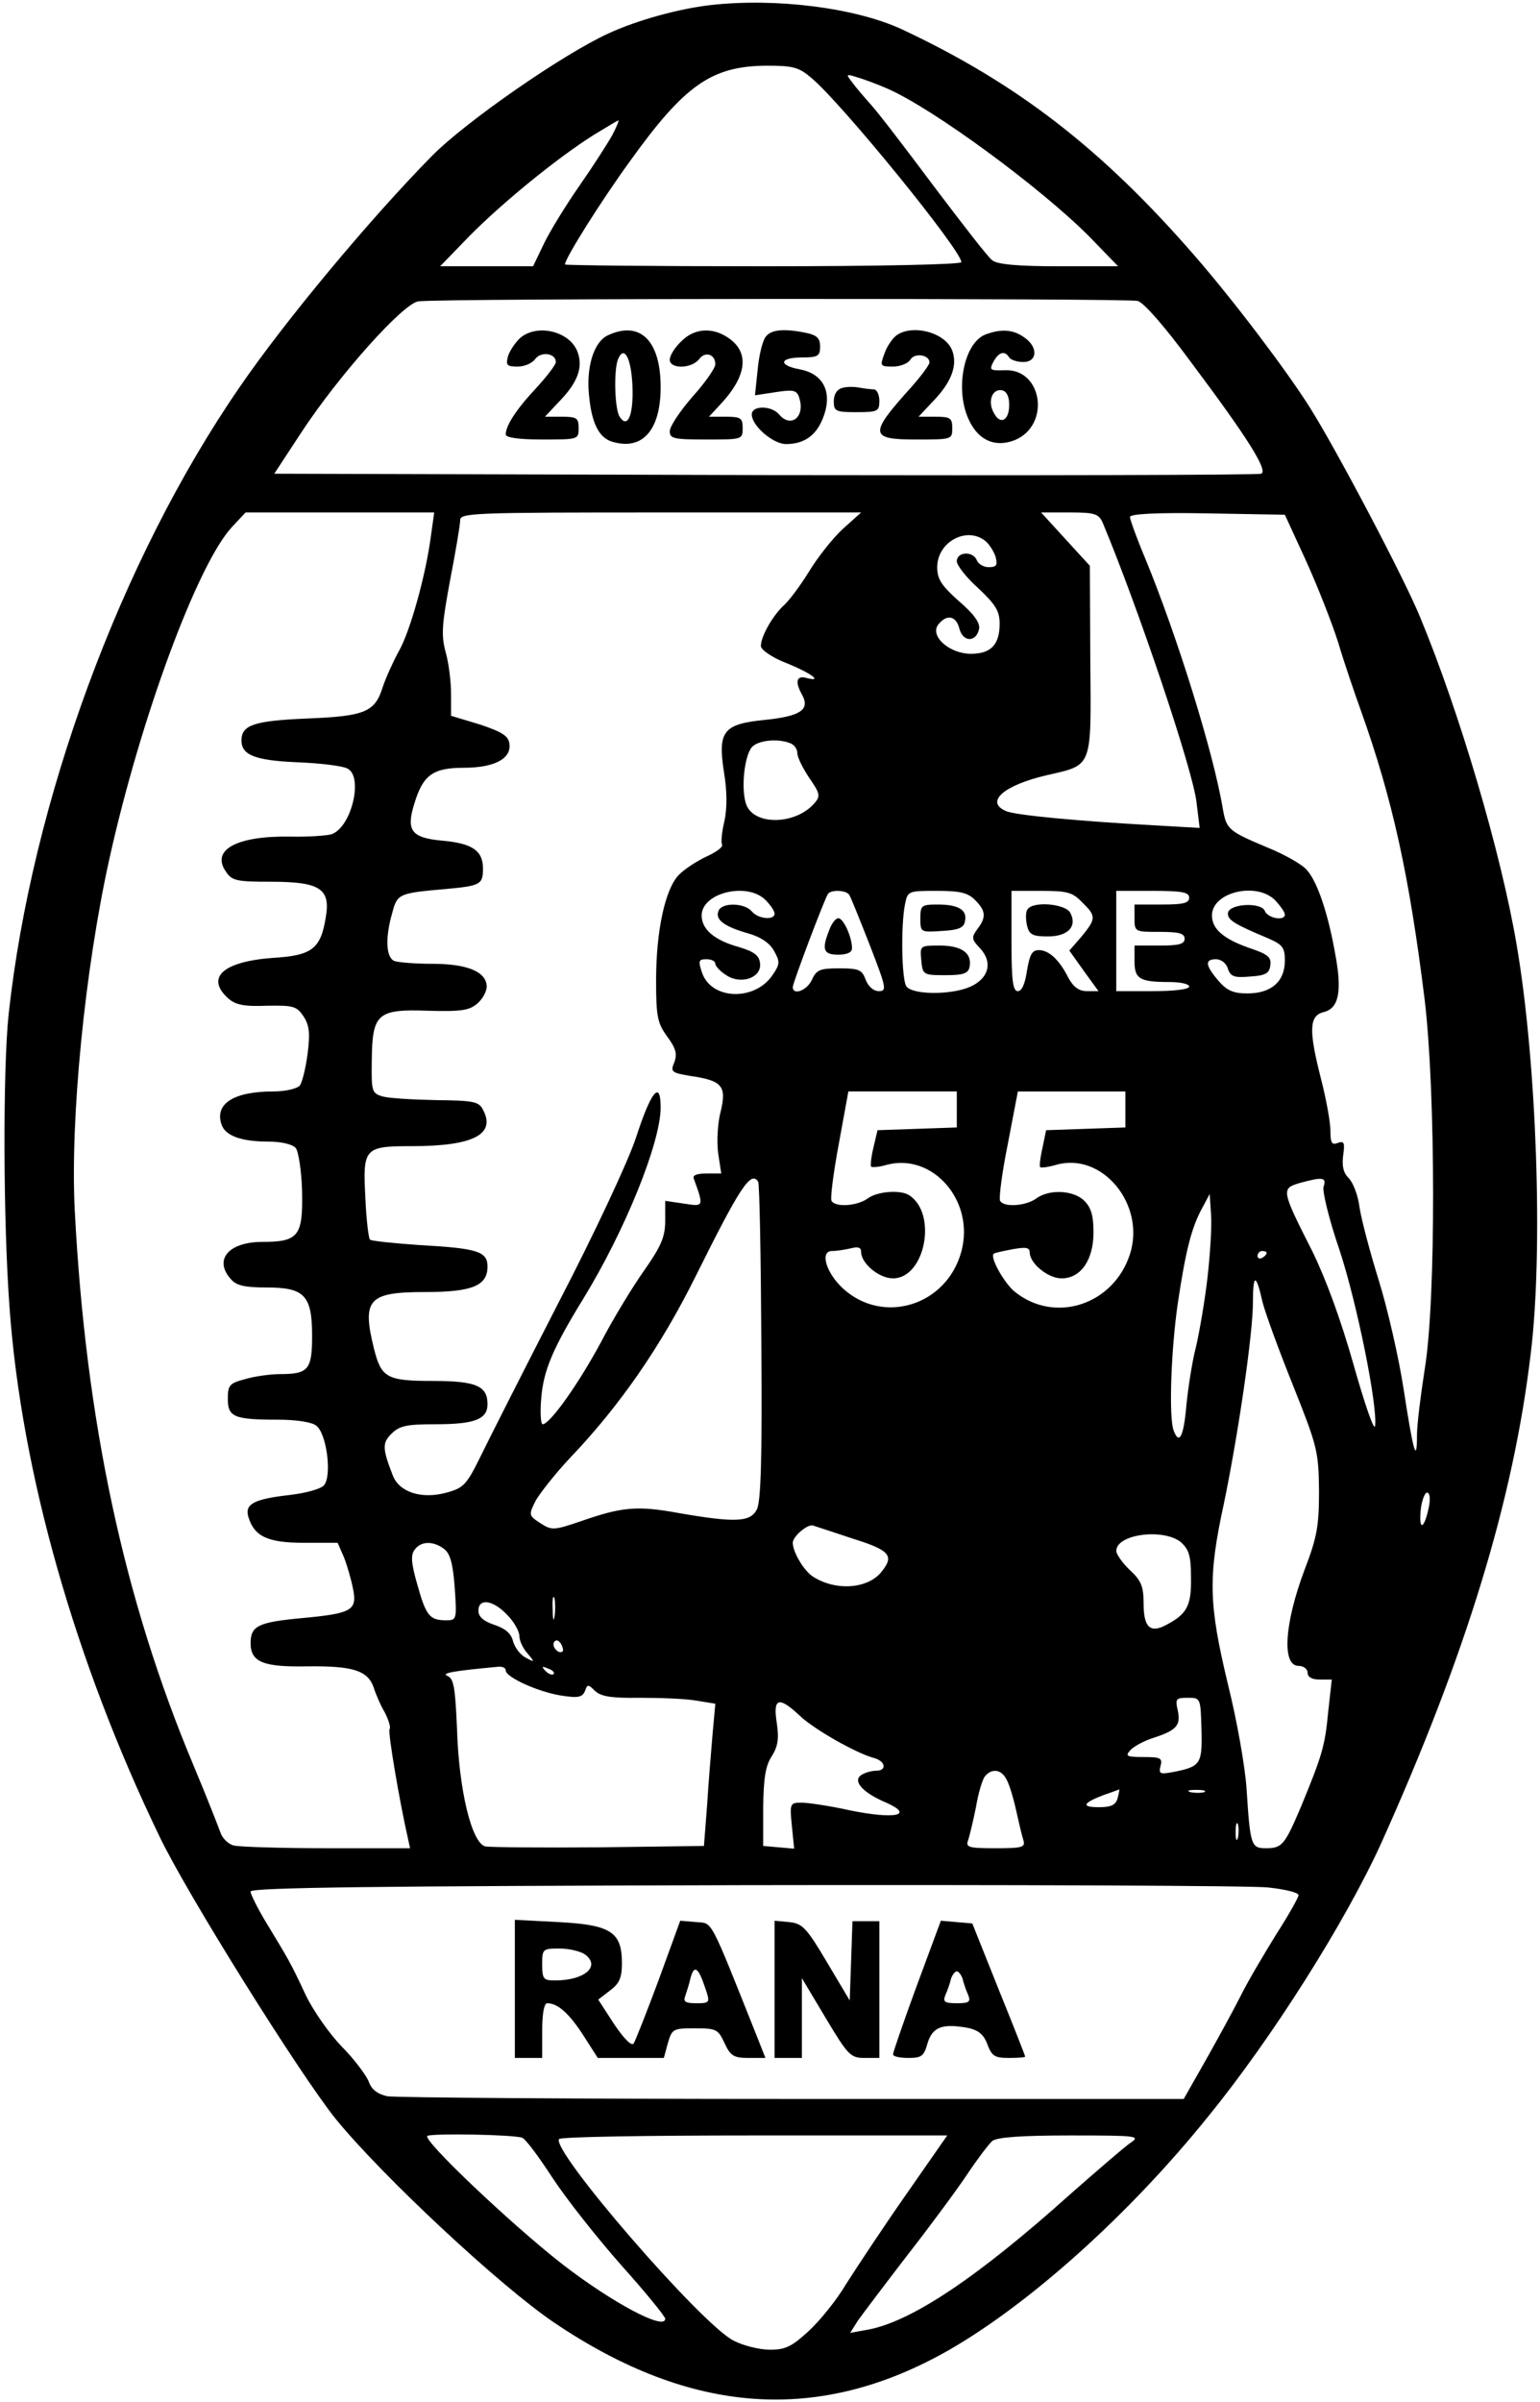 <?xml version="1.0" encoding="UTF-8" standalone="yes"?>
<svg version="1.0" xmlns="http://www.w3.org/2000/svg" width="3.514in" height="5.477in" viewBox="0 0 338 526" preserveAspectRatio="xMidYMid meet">
  <g transform="translate(0,526) scale(0.1,-0.1)" fill="#000000" stroke="none">
    <path d="M1560 5253 c-70 -8 -161 -33 -224 -62 -99 -45 -313 -193 -388 -269
-134 -136 -322 -361 -422 -507 -262 -380 -456 -909 -507 -1375 -13 -122 -12
-458 2 -645 26 -361 144 -776 329 -1159 59 -124 308 -522 387 -620 101 -124
361 -367 480 -447 301 -203 582 -222 867 -59 177 102 395 297 568 512 141 173
301 427 379 598 186 413 291 754 329 1078 27 223 13 634 -31 892 -34 202 -126
513 -212 720 -34 84 -185 370 -242 460 -51 81 -166 233 -252 332 -204 235
-390 379 -644 498 -102 47 -275 69 -419 53z m221 -160 c67 -56 329 -378 329
-404 0 -5 -179 -9 -435 -9 -239 0 -435 2 -435 4 0 13 77 136 143 227 120 167
179 208 299 209 58 0 71 -3 99 -27z m166 -23 c101 -44 335 -216 443 -324 l64
-66 -130 0 c-89 0 -135 4 -146 13 -9 6 -66 80 -128 162 -62 83 -124 164 -139
180 -15 17 -34 39 -41 49 -14 18 -13 18 10 11 14 -4 44 -15 67 -25z m-603
-102 c-10 -18 -42 -68 -72 -111 -30 -43 -65 -100 -78 -127 l-24 -50 -102 0
-102 0 64 66 c71 72 192 171 273 222 28 17 53 32 54 32 2 0 -4 -15 -13 -32z
m1153 -364 c14 -4 60 -57 116 -133 126 -168 171 -240 155 -246 -7 -3 -497 -4
-1089 -3 l-1077 3 59 90 c82 125 223 283 257 288 43 7 1555 7 1579 1z m-1551
-514 c-11 -86 -46 -212 -71 -255 -12 -22 -28 -57 -35 -78 -17 -55 -39 -64
-167 -69 -115 -5 -143 -14 -143 -48 0 -32 29 -44 123 -48 51 -2 100 -8 110
-14 35 -18 8 -130 -36 -144 -11 -3 -52 -6 -90 -5 -117 2 -175 -29 -141 -77 13
-20 24 -22 98 -22 108 0 132 -15 121 -78 -11 -69 -30 -84 -116 -89 -109 -8
-149 -43 -98 -89 16 -14 34 -18 85 -16 58 1 65 -1 80 -23 13 -20 15 -37 9 -83
-4 -31 -12 -63 -17 -69 -6 -7 -32 -13 -58 -13 -87 0 -129 -27 -114 -72 8 -25
43 -38 103 -38 29 0 53 -6 60 -14 6 -7 13 -51 14 -96 2 -97 -8 -110 -87 -110
-74 0 -108 -39 -69 -82 12 -14 31 -18 78 -18 83 0 100 -17 100 -106 0 -74 -8
-84 -70 -84 -22 0 -57 -5 -77 -11 -34 -9 -38 -13 -38 -43 0 -40 13 -46 111
-46 38 0 73 -5 83 -13 23 -17 35 -110 17 -131 -7 -8 -40 -17 -74 -21 -80 -9
-100 -20 -92 -48 13 -43 42 -57 122 -57 l74 0 14 -32 c7 -18 16 -49 20 -70 9
-46 -3 -53 -110 -63 -98 -9 -115 -17 -115 -55 0 -42 28 -53 126 -51 98 1 131
-9 144 -46 5 -16 16 -41 25 -56 8 -16 13 -32 10 -36 -4 -7 22 -159 40 -238 l5
-23 -182 0 c-101 0 -193 3 -205 6 -12 3 -25 16 -29 28 -4 11 -30 78 -59 147
-153 364 -237 756 -261 1219 -10 201 22 526 76 770 68 307 193 646 269 728
l30 32 207 0 207 0 -7 -50z m904 14 c-22 -20 -55 -62 -74 -93 -19 -31 -45 -66
-57 -76 -24 -23 -49 -67 -49 -88 0 -8 24 -25 55 -37 55 -22 83 -43 45 -33 -22
6 -26 -8 -9 -38 17 -32 -5 -46 -82 -54 -92 -9 -104 -25 -90 -115 7 -42 7 -78
1 -107 -6 -24 -8 -48 -5 -52 2 -5 -13 -16 -35 -26 -21 -10 -49 -28 -61 -41
-29 -31 -49 -121 -49 -230 0 -80 3 -94 24 -123 19 -26 23 -38 16 -57 -9 -21
-6 -23 35 -30 70 -10 80 -22 67 -77 -7 -25 -9 -66 -6 -91 l7 -46 -33 0 c-21 0
-31 -4 -27 -12 22 -61 22 -61 -22 -54 l-41 6 0 -43 c0 -35 -8 -55 -45 -108
-25 -35 -69 -107 -96 -159 -49 -91 -112 -180 -128 -180 -4 0 -6 26 -3 58 5 60
25 108 92 217 92 150 170 343 170 420 0 61 -21 36 -54 -66 -18 -54 -91 -210
-171 -364 -76 -148 -153 -300 -171 -337 -30 -61 -37 -68 -74 -78 -55 -15 -104
1 -118 38 -23 59 -23 71 -3 91 18 18 34 21 97 21 86 0 114 11 114 44 0 40 -25
51 -120 51 -101 0 -113 7 -129 70 -27 109 -13 125 112 125 104 0 137 14 137
56 0 33 -22 40 -149 47 -57 4 -106 9 -109 12 -3 3 -8 43 -10 90 -6 111 -3 115
102 115 135 0 185 26 156 80 -9 18 -21 20 -103 21 -51 1 -103 4 -117 8 -24 7
-25 11 -24 79 1 103 12 113 124 109 75 -2 91 1 109 17 12 11 21 29 19 40 -4
30 -45 46 -120 46 -36 0 -73 3 -82 6 -19 7 -21 51 -5 106 11 42 15 43 117 52
77 7 82 10 82 45 0 39 -23 55 -88 61 -69 6 -81 22 -63 80 19 64 41 80 109 80
67 0 105 20 100 53 -2 17 -17 26 -65 42 l-63 19 0 48 c0 26 -5 68 -12 92 -10
38 -8 61 10 158 12 62 22 121 22 131 0 16 28 17 440 17 l440 0 -40 -36z m570
14 c79 -189 198 -543 206 -613 l7 -57 -104 6 c-162 9 -302 22 -321 31 -47 20
-5 57 91 79 100 23 96 14 94 253 l-1 206 -54 59 -53 58 63 0 c55 0 63 -3 72
-22z m446 -83 c25 -55 57 -136 71 -180 13 -44 36 -111 50 -150 69 -193 106
-360 140 -635 24 -201 25 -659 0 -809 -9 -58 -17 -122 -17 -144 0 -66 -8 -39
-29 98 -11 72 -36 180 -55 241 -19 61 -38 133 -42 159 -3 26 -14 55 -24 65
-12 12 -15 27 -12 50 4 28 2 32 -12 27 -13 -5 -16 0 -16 27 0 18 -9 68 -20
111 -28 109 -27 141 5 149 33 8 41 44 26 125 -16 92 -40 162 -63 187 -10 12
-49 34 -86 49 -86 36 -90 40 -98 84 -20 122 -100 379 -170 549 -19 45 -34 87
-34 92 0 7 60 10 170 8 l170 -3 46 -100z m-704 43 c9 -7 19 -23 23 -35 5 -19
2 -23 -15 -23 -11 0 -23 7 -26 15 -8 21 -44 19 -44 -2 0 -9 21 -36 47 -59 38
-36 47 -50 47 -78 0 -46 -19 -66 -63 -66 -48 0 -92 40 -71 65 19 23 39 18 46
-11 8 -29 37 -29 43 1 2 13 -11 32 -45 61 -38 34 -47 48 -47 74 0 55 64 90
105 58z m-428 -444 c9 -3 16 -13 16 -22 0 -9 12 -33 26 -54 23 -33 25 -40 13
-54 -40 -49 -133 -52 -151 -5 -12 32 -5 105 12 126 13 15 56 20 84 9z m-54
-344 c11 -11 20 -24 20 -30 0 -15 -36 -12 -50 5 -16 19 -66 20 -73 1 -8 -19
12 -34 64 -49 29 -8 49 -22 58 -39 13 -23 13 -29 -3 -52 -38 -58 -134 -56
-155 4 -9 27 -8 30 10 30 10 0 19 -4 19 -10 0 -5 11 -17 24 -25 33 -22 79 -5
74 27 -2 17 -14 25 -47 35 -54 15 -81 39 -81 69 0 50 100 74 140 34z m184 11
c3 -4 23 -54 45 -110 36 -93 38 -101 20 -101 -12 0 -23 10 -29 25 -8 22 -15
25 -58 25 -42 0 -50 -3 -60 -25 -11 -24 -42 -35 -42 -16 0 9 68 189 77 204 6
10 41 9 47 -2z m276 -11 c24 -24 25 -38 5 -64 -13 -18 -13 -22 6 -42 29 -31
19 -67 -23 -85 -43 -18 -127 -17 -139 2 -10 16 -12 131 -3 178 6 31 7 31 70
31 51 0 68 -4 84 -20z m235 -5 c31 -30 31 -36 -1 -75 l-27 -31 32 -45 32 -44
-25 0 c-18 0 -30 9 -41 29 -20 40 -43 61 -65 61 -15 0 -20 -10 -26 -45 -4 -28
-11 -45 -20 -45 -11 0 -14 23 -14 110 l0 110 65 0 c57 0 69 -3 90 -25z m235
10 c0 -12 -13 -15 -60 -15 l-60 0 0 -30 c0 -30 1 -30 55 -30 42 0 55 -3 55
-15 0 -12 -13 -15 -55 -15 l-55 0 0 -34 c0 -39 11 -46 76 -46 24 0 44 -4 44
-10 0 -6 -33 -10 -80 -10 l-80 0 0 110 0 110 80 0 c64 0 80 -3 80 -15z m190
-7 c11 -12 20 -25 20 -30 0 -15 -38 -8 -44 8 -8 20 -81 16 -81 -6 0 -14 14
-23 88 -54 32 -14 37 -20 37 -49 0 -46 -30 -72 -82 -72 -31 0 -45 6 -64 28
-29 34 -30 47 -5 47 11 0 23 -9 26 -21 6 -17 14 -20 48 -17 34 2 43 7 45 24 3
18 -5 25 -44 38 -58 20 -84 42 -84 72 0 52 100 75 140 32z m-700 -458 l0 -39
-87 -3 -87 -3 -9 -38 c-5 -21 -7 -40 -5 -42 2 -2 17 -1 34 4 101 27 194 -79
164 -190 -32 -119 -172 -162 -260 -81 -37 34 -51 82 -24 82 11 0 29 3 42 6 15
4 22 2 22 -8 0 -25 39 -58 70 -58 70 0 98 141 36 182 -19 13 -71 9 -92 -7 -22
-16 -70 -20 -79 -5 -3 5 4 61 16 125 l21 115 119 0 119 0 0 -40z m370 0 l0
-39 -87 -3 -87 -3 -8 -39 c-5 -21 -7 -41 -5 -42 2 -2 18 0 35 5 101 29 197
-87 162 -196 -36 -111 -164 -153 -252 -83 -23 18 -56 76 -47 84 2 2 21 6 42
10 28 5 37 4 37 -7 0 -24 40 -57 70 -57 42 0 70 40 70 101 0 36 -5 54 -20 69
-24 24 -78 26 -106 5 -22 -16 -70 -20 -79 -5 -3 5 4 61 17 125 l22 115 118 0
118 0 0 -40z m-806 -158 c3 -5 6 -163 7 -353 2 -254 -1 -350 -10 -366 -14 -28
-48 -29 -170 -8 -93 17 -125 14 -217 -18 -59 -20 -63 -20 -88 -4 -26 17 -26
18 -10 50 10 17 43 59 74 92 110 115 200 245 277 400 97 195 121 232 137 207z
m1241 -11 c-3 -10 12 -72 35 -139 38 -115 84 -342 78 -386 -2 -12 -23 49 -47
134 -28 99 -61 189 -91 250 -68 134 -68 137 -28 149 51 14 60 13 53 -8z m-255
-201 c-6 -52 -18 -120 -25 -150 -8 -30 -17 -88 -21 -127 -6 -71 -16 -89 -28
-57 -11 28 -6 176 9 279 17 114 30 167 54 210 l16 30 3 -45 c2 -25 -2 -88 -8
-140z m130 56 c0 -3 -4 -8 -10 -11 -5 -3 -10 -1 -10 4 0 6 5 11 10 11 6 0 10
-2 10 -4z m-9 -108 c6 -24 36 -106 67 -183 53 -133 56 -144 57 -230 0 -78 -4
-102 -32 -175 -44 -117 -50 -210 -13 -210 11 0 20 -7 20 -15 0 -10 10 -15 26
-15 l27 0 -8 -72 c-7 -74 -13 -94 -60 -208 -35 -82 -41 -90 -76 -90 -33 0 -35
5 -43 130 -3 47 -21 150 -41 230 -42 175 -44 234 -9 395 31 149 64 372 64 444
0 62 7 62 21 -1z m365 -450 c-10 -48 -22 -53 -18 -8 2 22 9 40 14 40 6 0 8
-13 4 -32z m-1264 -69 c80 -25 91 -37 64 -71 -29 -39 -101 -45 -152 -12 -20
13 -44 54 -44 74 0 14 32 41 44 38 6 -2 46 -15 88 -29z m719 -7 c18 -16 23
-29 23 -78 1 -61 -8 -80 -54 -104 -35 -19 -50 -6 -50 46 0 38 -5 51 -30 74
-16 15 -30 35 -30 42 0 37 102 50 141 20z m-1617 -15 c14 -10 20 -32 24 -85 5
-71 4 -72 -19 -72 -36 0 -44 10 -63 78 -14 49 -15 66 -5 78 14 18 40 18 63 1z
m243 -149 c-2 -13 -4 -5 -4 17 -1 22 1 32 4 23 2 -10 2 -28 0 -40z m-104 4
c15 -15 27 -36 27 -47 0 -10 8 -27 18 -38 16 -19 16 -20 -4 -9 -12 6 -24 22
-28 36 -4 17 -17 28 -41 36 -24 8 -35 18 -35 31 0 28 32 24 63 -9z m122 -80
c-8 -8 -25 10 -19 20 4 6 9 5 15 -3 4 -7 6 -15 4 -17z m-125 -42 c0 -15 71
-47 121 -55 38 -6 47 -4 53 10 5 15 7 15 22 0 13 -12 35 -16 98 -15 44 0 100
-2 123 -6 l43 -7 -6 -66 c-3 -36 -9 -106 -12 -156 l-7 -90 -230 -3 c-126 -1
-239 0 -250 2 -30 8 -58 124 -62 259 -4 90 -7 109 -21 115 -15 6 13 11 111 20
9 1 17 -2 17 -8z m105 -8 c-3 -3 -11 0 -18 7 -9 10 -8 11 6 5 10 -3 15 -9 12
-12z m1422 -122 c2 -76 -2 -81 -63 -93 -28 -5 -31 -4 -27 13 5 18 0 20 -37 20
-36 0 -41 2 -30 14 6 8 28 20 48 27 54 17 64 28 57 61 -6 26 -4 28 22 28 28 0
28 0 30 -70z m-882 31 c31 -30 125 -83 163 -93 26 -7 29 -28 5 -28 -10 0 -24
-4 -32 -9 -21 -13 2 -39 54 -61 63 -28 19 -37 -79 -17 -45 10 -93 17 -107 17
-25 0 -26 -2 -21 -51 l5 -50 -34 3 -34 3 0 85 c1 64 5 91 19 112 13 21 16 37
11 72 -9 56 4 60 50 17z m454 -140 c6 -10 15 -40 21 -67 6 -27 13 -57 16 -66
5 -16 -2 -18 -61 -18 -60 0 -66 2 -60 18 3 9 11 42 17 72 5 30 14 61 20 68 15
18 36 15 47 -7z m244 -41 c-4 -15 -14 -20 -41 -20 -40 0 -36 9 11 27 18 6 33
12 34 12 0 1 -1 -8 -4 -19z m190 13 c-7 -2 -21 -2 -30 0 -10 3 -4 5 12 5 17 0
24 -2 18 -5z m74 -100 c-3 -10 -5 -4 -5 12 0 17 2 24 5 18 2 -7 2 -21 0 -30z
m66 -109 c37 -4 67 -11 67 -17 0 -5 -22 -44 -49 -86 -26 -42 -61 -101 -76
-131 -15 -30 -50 -94 -77 -142 l-50 -88 -858 0 c-472 0 -872 3 -890 6 -22 5
-35 15 -41 33 -6 14 -32 49 -59 76 -27 28 -63 79 -80 115 -33 71 -38 78 -87
159 -18 30 -33 60 -33 66 0 9 278 12 1083 14 595 1 1112 -1 1150 -5z m-1637
-549 c7 -2 36 -41 66 -87 30 -46 98 -132 151 -192 53 -59 97 -113 97 -118 0
-27 -116 35 -225 119 -113 88 -309 274 -297 282 10 6 188 3 208 -4z m841 -127
c-51 -73 -109 -161 -130 -194 -20 -34 -57 -80 -82 -103 -37 -34 -51 -41 -85
-41 -23 0 -59 9 -80 20 -70 35 -400 416 -383 442 2 5 195 8 428 8 l424 0 -92
-132z m493 115 c-14 -10 -72 -60 -130 -111 -204 -183 -349 -280 -445 -298
l-39 -7 17 27 c10 14 59 79 109 144 50 64 109 144 131 177 22 33 47 66 55 73
11 8 62 12 171 12 150 0 155 -1 131 -17z"/>
    <path d="M1142 4523 c-11 -10 -23 -28 -27 -40 -5 -20 -3 -23 21 -23 15 0 32 7
39 17 13 17 45 12 45 -7 0 -6 -20 -32 -44 -58 -44 -47 -66 -82 -66 -101 0 -7
30 -11 80 -11 79 0 80 0 80 25 0 22 -4 25 -37 25 l-37 0 31 33 c40 41 53 74
41 108 -16 46 -88 64 -126 32z"/>
    <path d="M1333 4528 c-30 -15 -47 -70 -40 -133 6 -62 23 -94 55 -101 64 -17
102 29 102 121 0 103 -46 147 -117 113z m55 -108 c3 -65 -10 -98 -28 -70 -11
17 -13 100 -4 125 13 33 29 6 32 -55z"/>
    <path d="M1495 4515 c-14 -13 -25 -31 -25 -40 0 -21 49 -20 65 2 13 17 35 10
35 -12 0 -8 -22 -40 -50 -71 -27 -31 -50 -65 -50 -76 0 -16 9 -18 80 -18 79 0
80 0 80 25 0 22 -4 25 -37 25 l-37 0 26 28 c55 59 63 109 22 141 -36 28 -79
27 -109 -4z"/>
    <path d="M1681 4526 c-7 -8 -15 -40 -18 -72 l-6 -57 46 7 c39 6 46 4 51 -12
14 -42 -18 -68 -44 -37 -17 20 -60 20 -60 0 0 -25 47 -65 75 -65 39 0 65 18
80 54 24 57 4 100 -50 110 -48 9 -44 26 5 26 35 0 40 3 40 24 0 18 -7 25 -31
30 -49 10 -76 7 -88 -8z"/>
    <path d="M1967 4528 c-9 -7 -21 -25 -26 -40 -10 -27 -9 -28 19 -28 16 0 33 7
38 15 9 16 42 11 42 -6 0 -5 -17 -28 -38 -52 -95 -105 -95 -117 8 -117 79 0
80 0 80 25 0 22 -4 25 -37 25 l-37 0 31 33 c41 42 55 79 43 112 -15 40 -88 59
-123 33z"/>
    <path d="M2162 4530 c-48 -20 -67 -125 -34 -190 21 -43 58 -58 100 -41 78 33
60 156 -22 153 -33 -1 -35 0 -26 18 12 22 25 26 35 10 3 -5 17 -10 31 -10 31
0 33 33 2 54 -25 18 -52 19 -86 6z m53 -154 c0 -35 -20 -45 -34 -17 -14 25 -3
53 18 49 10 -2 16 -13 16 -32z"/>
    <path d="M1848 4413 c-11 -3 -18 -14 -18 -29 0 -22 4 -24 50 -24 47 0 50 2 50
25 0 14 -6 25 -12 25 -7 0 -22 2 -33 4 -11 2 -28 2 -37 -1z"/>
    <path d="M1820 3224 c-17 -43 -13 -54 20 -54 19 0 30 5 30 14 0 25 -19 66 -30
66 -6 0 -15 -12 -20 -26z"/>
    <path d="M2020 3249 c0 -30 1 -30 47 -27 37 2 49 7 51 22 5 24 -14 36 -60 36
-36 0 -38 -2 -38 -31z"/>
    <path d="M2022 3158 c3 -32 4 -33 53 -33 40 0 50 4 53 18 6 30 -17 47 -65 47
-44 0 -44 0 -41 -32z"/>
    <path d="M2255 3269 c-4 -5 -4 -21 -1 -35 5 -20 12 -24 46 -24 44 0 65 22 49
52 -11 20 -83 26 -94 7z"/>
    <path d="M1130 901 l0 -151 30 0 30 0 0 60 c0 36 4 60 11 60 23 0 48 -22 79
-70 l32 -50 73 0 72 0 9 33 c9 31 12 32 59 32 47 0 51 -2 65 -32 13 -28 20
-33 52 -33 l38 0 -17 43 c-107 268 -98 252 -135 255 l-35 3 -47 -129 c-26 -70
-51 -133 -55 -140 -4 -7 -20 8 -43 42 l-35 54 26 20 c20 15 26 27 26 60 0 68
-24 84 -139 90 l-96 5 0 -152z m154 76 c35 -26 -1 -57 -66 -57 -25 0 -28 3
-28 35 0 34 1 35 38 35 21 0 46 -6 56 -13z m264 -74 c11 -32 10 -33 -20 -33
-23 0 -29 3 -24 16 3 9 9 27 12 41 8 28 17 21 32 -24z"/>
    <path d="M1700 901 l0 -151 30 0 30 0 0 88 0 87 52 -87 c49 -82 55 -88 85 -88
l33 0 0 150 0 150 -30 0 -29 0 -3 -87 -3 -87 -50 84 c-45 76 -54 85 -83 88
l-32 3 0 -150z"/>
    <path d="M2012 908 c-29 -79 -52 -146 -52 -150 0 -5 15 -8 34 -8 29 0 34 4 42
33 11 35 32 43 88 33 23 -5 35 -14 43 -36 10 -26 16 -30 47 -30 20 0 36 1 36
3 0 2 -26 68 -58 147 l-58 145 -35 3 -34 3 -53 -143z m101 15 c2 -10 8 -26 12
-35 6 -15 2 -18 -25 -18 -27 0 -31 3 -25 18 4 9 10 25 12 35 3 9 9 17 13 17 4
0 10 -8 13 -17z"/>
  </g>
</svg>
